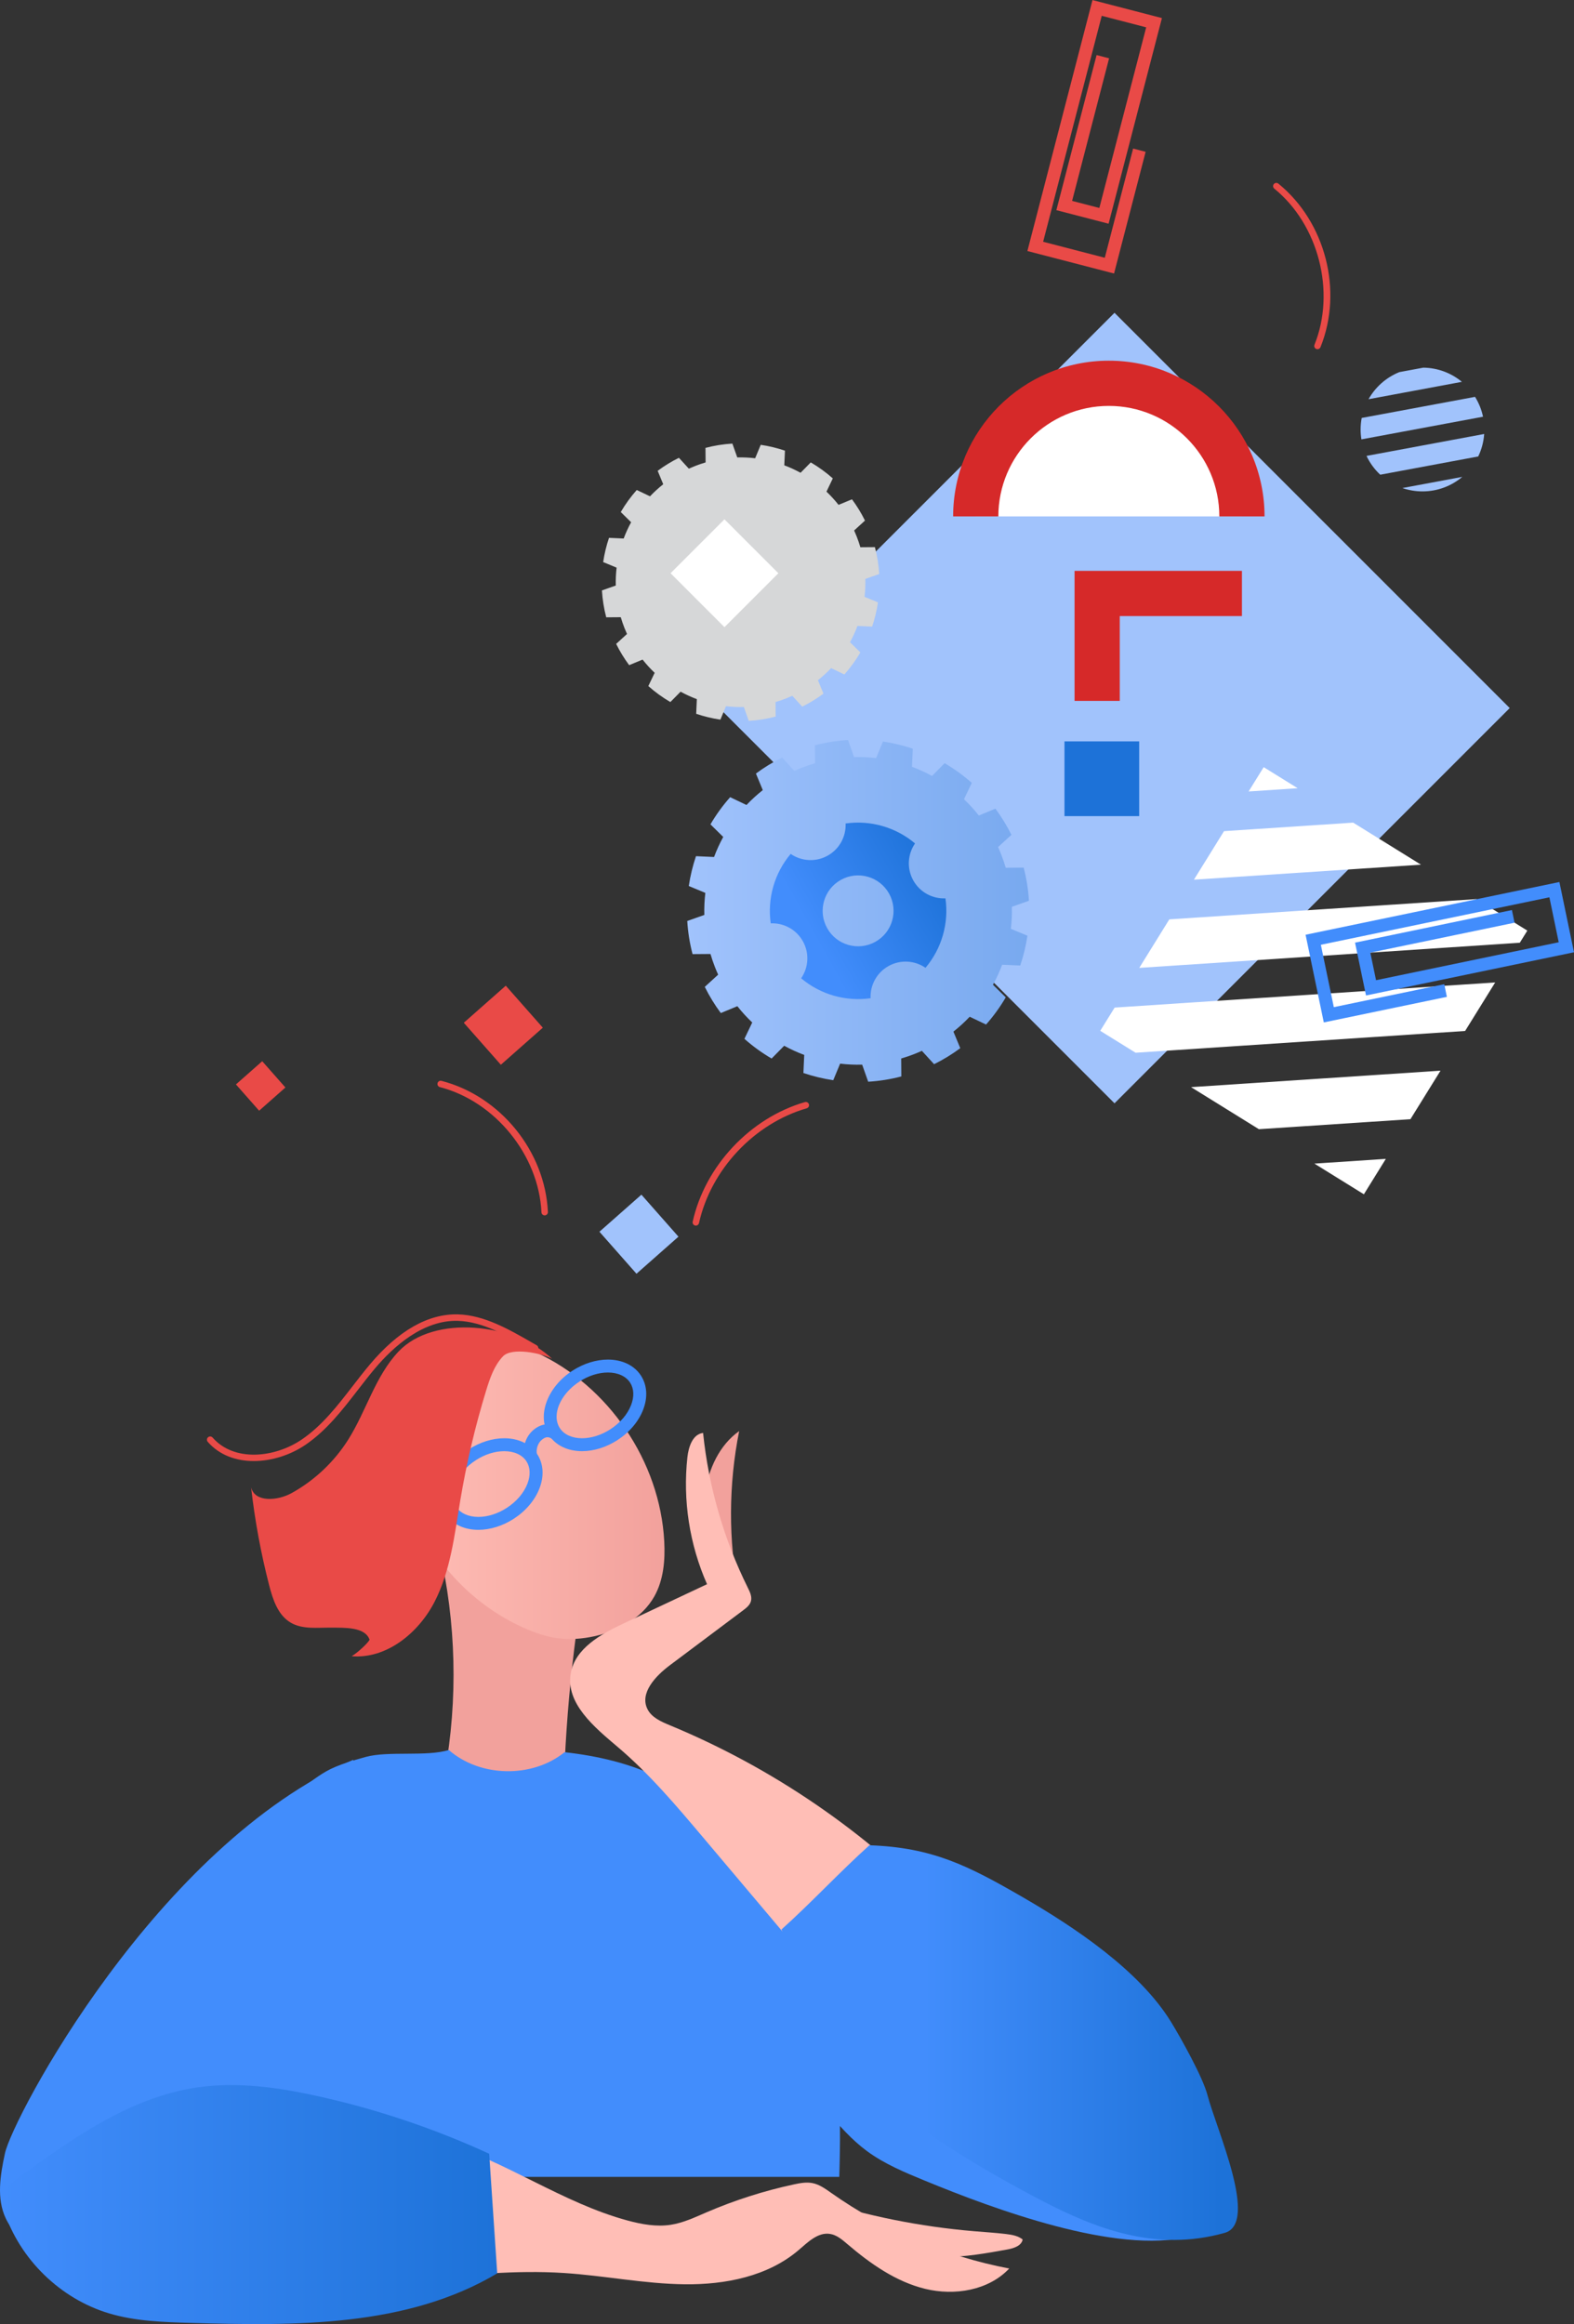 <svg enable-background="new 0 0 271 400" height="400" viewBox="0 0 271 400" width="271" xmlns="http://www.w3.org/2000/svg" xmlns:xlink="http://www.w3.org/1999/xlink"><rect x="0" y="0" width="271" height="400" fill="#333333" stroke="none"/><linearGradient id="a" gradientUnits="userSpaceOnUse" x1="68.937" x2="114.409" y1="256.49" y2="256.49"><stop offset="0" stop-color="#ffbeb6"/><stop offset="1" stop-color="#f2a19c"/></linearGradient><linearGradient id="b"><stop offset="0" stop-color="#428dfc"/><stop offset="1" stop-color="#1d72d8"/></linearGradient><linearGradient id="c" gradientUnits="userSpaceOnUse" x1=".304" x2="85.607" xlink:href="#b" y1="379.44" y2="379.44"/><linearGradient id="d" gradientUnits="userSpaceOnUse" x1="159.013" x2="210.121" xlink:href="#b" y1="351.563" y2="351.563"/><linearGradient id="e" gradientUnits="userSpaceOnUse" x1="118.328" x2="177.156" y1="156.772" y2="156.772"><stop offset="0" stop-color="#a1c3fc"/><stop offset="1" stop-color="#78a9ef"/></linearGradient><linearGradient id="f" gradientTransform="matrix(.194 -.108 .108 .194 -423.556 -446.041)" gradientUnits="userSpaceOnUse" x1="871.453" x2="999.274" y1="3618.824" y2="3618.824"><stop offset=".129" stop-color="#428dfc"/><stop offset=".999" stop-color="#1d72d8"/></linearGradient><path d="m191.889 189.897-68.042-68.029 68.042-68.029 68.043 68.029z" fill="#a1c3fc"/><path d="m97.035 308.413c.402-14.541 2.005-29.045 4.784-43.286-7.922 4.063-17.012 5.451-25.674 3.92 2.605 12.635 2.591 25.883-.042 38.511 6.871-1.786 14.204-1.485 20.932.855z" fill="#f2a19c"/><path d="m144.5 374.675c.37-12.232.12-20.802-3.532-30.954-5.367-14.92-12.957-30.584-27.445-37.732-5.062-2.497-10.68-3.776-16.318-4.409-5.567 4.509-14.546 4.34-19.928-.376-3.858 1.185-10.441.118-14.333 1.197-4.879 1.352-6.314 2.095-8.155 3.335-8.382 5.644-10.797 12.723-15.349 21.597-7.494 14.603-8.448 31.373-12.137 47.341h117.197z" fill="#428dfc"/><path d="m127.265 246.309c-1.837 9.195-1.873 18.746-.105 27.957-1.887-.45-4.005-1.119-4.816-2.881-.268-.583-.357-1.23-.443-1.867-.561-4.149-1.11-8.361-.52-12.506.589-4.145 2.466-8.285 5.884-10.703z" fill="#f2a19c"/><path d="m128.291 259.205c-1.914-.896-3.432-2.601-4.102-4.604 1.282 3.42 2.563 6.84 3.846 10.261" fill="none"/><path d="m86.475 230.967c-6.676-.802-13.236 3.894-15.884 10.074s-1.89 13.411.669 19.627c3.525 8.563 10.422 15.687 18.867 19.486 1.908.859 3.908 1.558 5.983 1.823 2.065.264 4.173.093 6.207-.352 4.164-.907 8.247-3.143 10.337-6.856 1.597-2.837 1.882-6.229 1.71-9.48-.724-13.766-9.584-26.8-22.121-32.54-1.834-.84-3.76-1.54-5.768-1.782z" fill="url(#a)"/><path d="m100.212 249.769c-2.482 0-4.558-1.007-5.693-2.762-2.132-3.296-.313-8.273 4.054-11.097 1.9-1.227 4.064-1.904 6.092-1.904 2.482 0 4.558 1.007 5.692 2.762 1.069 1.655 1.2 3.749.364 5.896-.787 2.02-2.355 3.869-4.417 5.201-1.899 1.228-4.062 1.904-6.092 1.904zm4.453-13.539c-1.606 0-3.34.549-4.884 1.548-3.336 2.158-4.859 5.756-3.394 8.022.719 1.109 2.112 1.745 3.825 1.745 1.606 0 3.341-.55 4.884-1.549 1.67-1.081 2.932-2.551 3.551-4.141.57-1.463.514-2.842-.159-3.881-.716-1.107-2.11-1.744-3.823-1.744z" fill="#428dfc"/><path d="m82.363 263.309c-2.482 0-4.558-1.007-5.693-2.762-2.131-3.297-.312-8.273 4.054-11.097 1.9-1.227 4.064-1.904 6.092-1.904 2.482 0 4.558 1.007 5.692 2.762 1.069 1.655 1.2 3.749.364 5.896-.787 2.02-2.355 3.869-4.417 5.201-1.9 1.226-4.063 1.904-6.092 1.904zm4.453-13.54c-1.606 0-3.34.549-4.884 1.548-3.336 2.155-4.858 5.756-3.394 8.022.719 1.109 2.112 1.745 3.825 1.745 1.606 0 3.34-.55 4.884-1.549 1.67-1.081 2.933-2.551 3.551-4.141.57-1.463.514-2.842-.159-3.881-.716-1.108-2.111-1.744-3.823-1.744z" fill="#428dfc"/><path d="m90.332 251.032c-.487-1.803.165-3.851 1.589-4.98 1.456-1.158 2.974-1.212 4.506-.159l-1.259 1.832c-.723-.494-1.175-.481-1.865.068-.725.576-1.079 1.719-.825 2.659z" fill="#428dfc"/><path d="m139.883 375.743c1.205.237 2.235.988 3.238 1.696 9.138 6.443 19.66 10.911 30.643 13.009-3.574 3.779-9.421 4.731-14.475 3.497s-9.444-4.332-13.401-7.708c-.891-.76-1.834-1.57-2.99-1.749-2.062-.32-3.789 1.411-5.374 2.767-5.307 4.544-12.649 5.987-19.637 5.906-6.987-.08-13.888-1.504-20.862-1.948-16.435-1.048-32.894 3.356-49.301 1.938 7.994-7.804 15.987-15.608 23.981-23.411.607-.593 1.259-1.211 2.087-1.398.745-.168 1.518.04 2.249.262 11.11 3.394 20.821 10.558 32.036 13.588 2.42.654 4.951 1.11 7.427.725 2.149-.335 4.143-1.284 6.14-2.144 4.847-2.086 9.896-3.699 15.055-4.807 1.049-.225 2.133-.43 3.184-.223z" fill="#ffbeb6"/><path d="m140.336 378.522c8.876 2.873 18.082 4.723 27.38 5.504 1.835.153 3.675.267 5.502.487 1.01.122 2.069.299 2.859.941-.214 1.104-1.549 1.518-2.656 1.718-3.617.654-7.261 1.311-10.938 1.292-8.332-.043-16.58-3.744-22.147-9.942z" fill="#ffbeb6"/><path d="m.993 381.822c1.806 3.812 5.943 5.843 9.793 7.566 3.418 1.529 7.001 3.068 10.742 2.896 4.485-.207 8.572-2.92 11.368-6.431s4.474-7.77 5.912-12.022c2.514-7.434 4.419-15.073 5.69-22.817 1.235-7.52 1.89-15.208 4.466-22.379 3.203-8.914 9.253-16.663 11.885-25.762-33.864 14.726-58.678 61.606-60 67.757-.8 3.717-1.483 7.756.144 11.192z" fill="#428dfc"/><path d="m79.247 258.24c-.993 5.949-1.665 12.099-4.429 17.462s-8.256 9.85-14.269 9.361c1.12-.675 2.773-2.249 3.083-2.832-.763-2.24-4.284-2.069-6.65-2.09-2.367-.021-4.915.337-6.95-.871-2.177-1.292-3.056-3.955-3.688-6.408-1.427-5.538-2.466-11.176-3.111-16.859.663 2.646 4.592 2.302 6.98.979 3.953-2.189 7.339-5.388 9.747-9.21 3.112-4.937 4.645-10.906 8.654-15.149 6.09-6.445 20.035-4.882 26.441 1.25-1.938-1.018-6.956-2.01-8.461-.422-1.506 1.588-2.237 3.741-2.879 5.832-1.905 6.21-3.398 12.549-4.468 18.957z" fill="#e94a47"/><path d="m43.693 251.469c-3.015 0-5.903-.993-7.924-3.308-.202-.231-.178-.582.053-.785.23-.202.582-.178.785.053 3.693 4.235 10.711 3.491 15.36.326 3.488-2.374 6.159-5.83 8.742-9.172.949-1.228 1.933-2.501 2.946-3.706 4.956-5.899 10.094-8.781 15.2-8.653 4.52.137 8.71 2.541 12.763 4.868l.785.45c.267.152.359.492.207.759-.152.266-.493.359-.759.207l-.787-.45c-3.934-2.257-8.001-4.592-12.242-4.72-5.945-.168-11.067 4.39-14.315 8.256-.999 1.189-1.974 2.451-2.917 3.671-2.636 3.411-5.362 6.938-8.996 9.411-2.562 1.742-5.799 2.793-8.901 2.793z" fill="#e94a47"/><path d="m.677 380.518c-.252-.774-.473-1.593-.327-2.395.246-1.351 1.44-2.292 2.55-3.101 9.5-6.934 19.512-14.084 31.154-15.758 6.912-.994 13.958.029 20.775 1.541 10.111 2.243 19.984 5.564 29.395 9.89.461 6.861.921 13.724 1.383 20.586-15.526 9.247-34.698 9.05-52.762 8.529-4.724-.136-9.512-.286-14.042-1.635-8.408-2.506-15.404-9.321-18.126-17.657z" fill="url(#c)"/><path d="m210.187 373.139c-5.198-14.016-24.09-28.368-34.447-39.148-2.397-2.494-4.83-5-7.723-6.896-3.04-1.992-6.49-3.251-9.907-4.492-5.795-2.105-11.591-4.211-17.386-6.315-4.909-1.784-9.905-3.584-15.12-3.884-2.675 8.91-1.485 18.666 1.906 27.329s8.861 16.359 14.807 23.515c2.105 2.531 4.298 5.029 6.946 6.984 3.012 2.223 6.513 3.67 9.974 5.096 11.782 4.852 33.093 12.774 45.434 9.604 2.266-.581 4.629-1.568 5.816-3.583 1.436-2.445.686-5.552-.3-8.21z" fill="#428dfc"/><path d="m121.052 246.633c.95 9.25 3.577 18.325 7.71 26.656.364.732.749 1.55.518 2.334-.194.662-.778 1.121-1.33 1.536-4.211 3.155-8.42 6.311-12.63 9.466-2.459 1.843-5.215 4.771-3.853 7.526.724 1.463 2.371 2.176 3.879 2.801 17.639 7.307 33.735 18.315 46.937 32.105-5.563 5.422-11.124 10.847-16.688 16.269-8.167-9.677-16.335-19.354-24.503-29.031-4.632-5.487-9.292-11.004-14.775-15.644-4.011-3.395-8.949-7.475-8.049-12.653.742-4.27 5.151-6.722 9.074-8.568 4.797-2.255 9.593-4.511 14.391-6.766-3.02-6.823-4.198-14.45-3.38-21.866.197-1.782.914-3.967 2.699-4.165z" fill="#ffbeb6"/><path d="m207.893 360.591c1.553 5.957 8.893 22.054 2.966 23.72-11.863 3.336-22.243-.742-31.51-5.559-8.714-4.53-21.66-12.03-28.716-18.86-4.638-4.49-8.101-10.061-10.984-15.836-1.938-3.883-3.638-7.884-5.085-11.977 5.035-4.508 10.095-9.972 15.129-14.482 10.813.379 16.954 3.481 26.321 8.895 9.017 5.213 20.167 12.65 25.615 21.526 1.677 2.738 5.452 9.467 6.264 12.573z" fill="url(#d)"/><path d="m93.777 209.183c-.296 0-.541-.233-.555-.53-.453-9.819-7.972-19.082-17.489-21.546-.297-.077-.476-.38-.398-.677.076-.297.381-.481.677-.398 10.134 2.623 17.84 12.116 18.322 22.57.014.307-.224.567-.53.58-.008.001-.017.001-.027.001z" fill="#e94a47"/><path d="m226.835 60.102c-.071 0-.14-.013-.209-.04-.284-.116-.422-.439-.307-.724 3.681-9.115.707-20.666-6.919-26.871-.239-.193-.275-.544-.08-.782.195-.24.545-.273.782-.08 8.12 6.605 11.168 18.444 7.25 28.149-.088.217-.297.348-.517.348z" fill="#e94a47"/><path d="m119.806 210.947c-.04 0-.08-.004-.121-.013-.3-.066-.488-.364-.422-.664 2.127-9.582 9.891-17.853 19.322-20.582.292-.085.603.085.688.379.085.296-.085.603-.38.689-9.052 2.619-16.503 10.559-18.543 19.755-.06.261-.288.436-.544.436z" fill="#e94a47"/><path d="m81.853 171.566h9.637v9.637h-9.637z" fill="#e94a47" transform="matrix(.662 .75 -.75 .662 161.568 -5.313)"/><path d="m105.208 207.519h9.637v9.637h-9.637z" fill="#a1c3fc" transform="matrix(.662 .75 -.75 .662 196.425 -10.661)"/><path d="m41.896 183.829h6.032v6.033h-6.032z" fill="#e94a47" transform="matrix(.662 .75 -.75 .662 155.284 29.535)"/><path d="m172.387 147.088c-.172-.438-.356-.87-.548-1.293l2.3-2.103c-.794-1.605-1.719-3.111-2.757-4.507l-2.85 1.18c-.791-1.003-1.648-1.938-2.562-2.804l1.345-2.813c-1.45-1.287-3.019-2.421-4.679-3.391l-2.165 2.2c-1.111-.609-2.265-1.137-3.451-1.58l.139-3.112c-1.667-.563-3.387-.98-5.138-1.238l-1.182 2.85c-1.252-.149-2.521-.208-3.796-.174l-1.037-2.937c-1.901.112-3.811.412-5.707.91l.024 3.086c-.759.223-1.515.478-2.266.773-.438.172-.87.356-1.293.548l-2.104-2.3c-1.606.794-3.111 1.719-4.509 2.756l1.18 2.85c-1.003.791-1.938 1.648-2.805 2.562l-2.813-1.344c-1.287 1.45-2.421 3.018-3.392 4.678l2.2 2.165c-.609 1.111-1.137 2.264-1.58 3.45l-3.112-.139c-.563 1.667-.981 3.386-1.239 5.137l2.85 1.182c-.149 1.252-.208 2.52-.174 3.795l-2.938 1.037c.112 1.901.412 3.81.91 5.706l3.086-.024c.223.759.478 1.515.773 2.265.172.438.356.87.548 1.293l-2.3 2.103c.794 1.605 1.719 3.111 2.757 4.507l2.85-1.18c.791 1.003 1.648 1.938 2.562 2.804l-1.345 2.813c1.45 1.287 3.019 2.42 4.679 3.391l2.165-2.2c1.111.609 2.265 1.137 3.451 1.58l-.139 3.112c1.667.563 3.387.98 5.138 1.238l1.182-2.85c1.252.149 2.521.208 3.796.174l1.037 2.937c1.901-.112 3.811-.412 5.707-.91l-.024-3.086c.759-.223 1.515-.478 2.266-.773.438-.172.87-.356 1.293-.548l2.104 2.3c1.606-.794 3.111-1.719 4.508-2.756l-1.18-2.85c1.003-.791 1.938-1.648 2.805-2.562l2.813 1.344c1.287-1.45 2.421-3.018 3.392-4.678l-2.2-2.165c.609-1.11 1.137-2.264 1.58-3.45l3.112.139c.563-1.667.981-3.386 1.239-5.137l-2.85-1.182c.149-1.252.208-2.52.174-3.795l2.938-1.037c-.112-1.901-.412-3.81-.91-5.706l-3.086.024c-.22-.759-.476-1.514-.772-2.265z" fill="url(#e)"/><path d="m157.233 151.516c-1.147-2.071-.946-4.524.311-6.349-3.304-2.789-7.672-4.044-11.955-3.433.097 2.215-1.035 4.4-3.106 5.546-2.071 1.147-4.525.946-6.35-.311-2.79 3.303-4.045 7.671-3.434 11.952 2.215-.097 4.401 1.035 5.548 3.106s.946 4.524-.311 6.349c3.304 2.789 7.672 4.044 11.955 3.433-.097-2.215 1.035-4.4 3.106-5.546 2.071-1.147 4.524-.946 6.35.311 2.79-3.303 4.045-7.671 3.434-11.952-2.215.098-4.4-1.034-5.548-3.106zm-6.535 10.594c-2.949 1.632-6.664.566-8.296-2.383-1.632-2.95-.566-6.663 2.384-8.294 2.949-1.632 6.664-.566 8.296 2.383 1.632 2.948.565 6.663-2.384 8.294z" fill="url(#f)"/><path d="m147.503 92.354c-.14-.356-.288-.706-.444-1.05l1.867-1.706c-.644-1.303-1.395-2.524-2.238-3.658l-2.313.957c-.642-.814-1.337-1.573-2.079-2.276l1.091-2.281c-1.176-1.044-2.449-1.965-3.796-2.752l-1.757 1.785c-.902-.494-1.837-.922-2.8-1.282l.112-2.525c-1.354-.457-2.749-.795-4.17-1.005l-.959 2.313c-1.017-.12-2.045-.169-3.08-.142l-.842-2.383c-1.542.091-3.093.335-4.631.739l.02 2.504c-.616.18-1.229.388-1.837.627-.356.14-.707.288-1.05.444l-1.706-1.866c-1.303.644-2.525 1.395-3.659 2.237l.958 2.313c-.814.642-1.573 1.337-2.277 2.079l-2.282-1.09c-1.044 1.176-1.965 2.45-2.753 3.795l1.785 1.756c-.494.902-.922 1.837-1.282 2.799l-2.526-.112c-.458 1.353-.795 2.748-1.005 4.169l2.313.958c-.12 1.017-.169 2.045-.142 3.08l-2.384.841c.091 1.542.335 3.093.739 4.63l2.505-.02c.18.616.388 1.228.627 1.837.14.356.288.706.444 1.05l-1.867 1.706c.644 1.303 1.395 2.524 2.238 3.658l2.313-.957c.642.814 1.338 1.573 2.079 2.276l-1.091 2.281c1.176 1.044 2.45 1.965 3.796 2.752l1.757-1.785c.902.494 1.837.922 2.8 1.282l-.112 2.525c1.354.458 2.749.795 4.17 1.005l.959-2.313c1.017.12 2.045.169 3.08.142l.842 2.383c1.542-.091 3.093-.335 4.631-.739l-.02-2.504c.616-.18 1.229-.388 1.837-.627.356-.14.707-.288 1.05-.444l1.706 1.866c1.303-.644 2.525-1.395 3.659-2.237l-.958-2.313c.814-.642 1.573-1.337 2.277-2.079l2.282 1.09c1.044-1.176 1.965-2.45 2.753-3.795l-1.785-1.756c.494-.902.922-1.837 1.282-2.799l2.526.112c.458-1.353.795-2.748 1.005-4.169l-2.313-.958c.12-1.017.169-2.045.142-3.08l2.384-.841c-.091-1.542-.335-3.093-.739-4.63l-2.505.02c-.18-.616-.388-1.228-.627-1.837z" fill="#d6d7d8"/><g fill="#fff"><path d="m118.188 92.121h13.128v13.128h-13.128z" transform="matrix(.707 .707 -.707 .707 106.304 -59.306)"/><path d="m238.602 199.461-12.3.812 8.521 5.282z"/><path d="m248.017 184.279-42.947 2.834 11.677 7.239 26.091-1.723z"/><path d="m257.432 169.094-65.521 4.327-2.48 3.999 6.086 3.772 56.736-3.746z"/><path d="m262.964 160.172-8.757-5.426-52.882 3.491-5.176 8.351 65.519-4.327z"/><path d="m232.976 141.587-22.235 1.467-5.178 8.351 39.09-2.58z"/><path d="m217.572 132.039-2.595 4.183 8.445-.557z"/></g><path d="m253.962 68.305-19.515 3.632c-.122.645-.187 1.309-.187 1.989 0 .577.047 1.144.136 1.697l20.943-3.899c-.26-1.231-.732-2.383-1.377-3.419z" fill="#a1c3fc"/><path d="m245.059 63.279-4.129.768c-2.255.91-4.125 2.566-5.306 4.664l16.078-2.993c-1.808-1.498-4.12-2.405-6.643-2.439z" fill="#a1c3fc"/><path d="m251.764 82.081-10.311 1.919c1.086.373 2.249.577 3.46.577 2.61.001 4.999-.939 6.851-2.496z" fill="#a1c3fc"/><path d="m255.537 74.696-20.262 3.772c.579 1.225 1.384 2.322 2.363 3.237l16.871-3.14c.572-1.185.93-2.491 1.028-3.869z" fill="#a1c3fc"/><path d="m183.273 127.604h12.865v12.862h-12.865z" fill="#1d72d8"/><path d="m167.995 88.883c0-12.654 10.259-22.911 22.916-22.911s22.916 10.257 22.916 22.911" fill="#fff"/><path d="m217.72 88.883h-7.785c0-10.487-8.535-19.019-19.023-19.019s-19.023 8.531-19.023 19.019h-7.785c0-14.78 12.025-26.803 26.808-26.803s26.808 12.024 26.808 26.803z" fill="#d62929"/><path d="m192.793 120.637h-7.785v-22.381h28.819v7.783h-21.034z" fill="#d62929"/><path d="m227.922 175.975-3.136-15.091 43.701-9.076 2.513 12.093-35.808 7.436-1.891-9.093 27.01-5.61.452 2.178-24.831 5.156.986 4.74 31.451-6.532-1.605-7.738-39.347 8.172 2.231 10.735 19.014-3.948.451 2.176z" fill="#428dfc"/><path d="m191.81 47.076-14.921-3.87 11.207-43.196 11.956 3.101-9.183 35.394-8.992-2.333 6.927-26.695 2.152.559-6.368 24.543 4.688 1.216 8.066-31.09-7.652-1.984-10.09 38.891 10.615 2.753 4.877-18.794 2.153.559z" fill="#e94a47"/></svg>